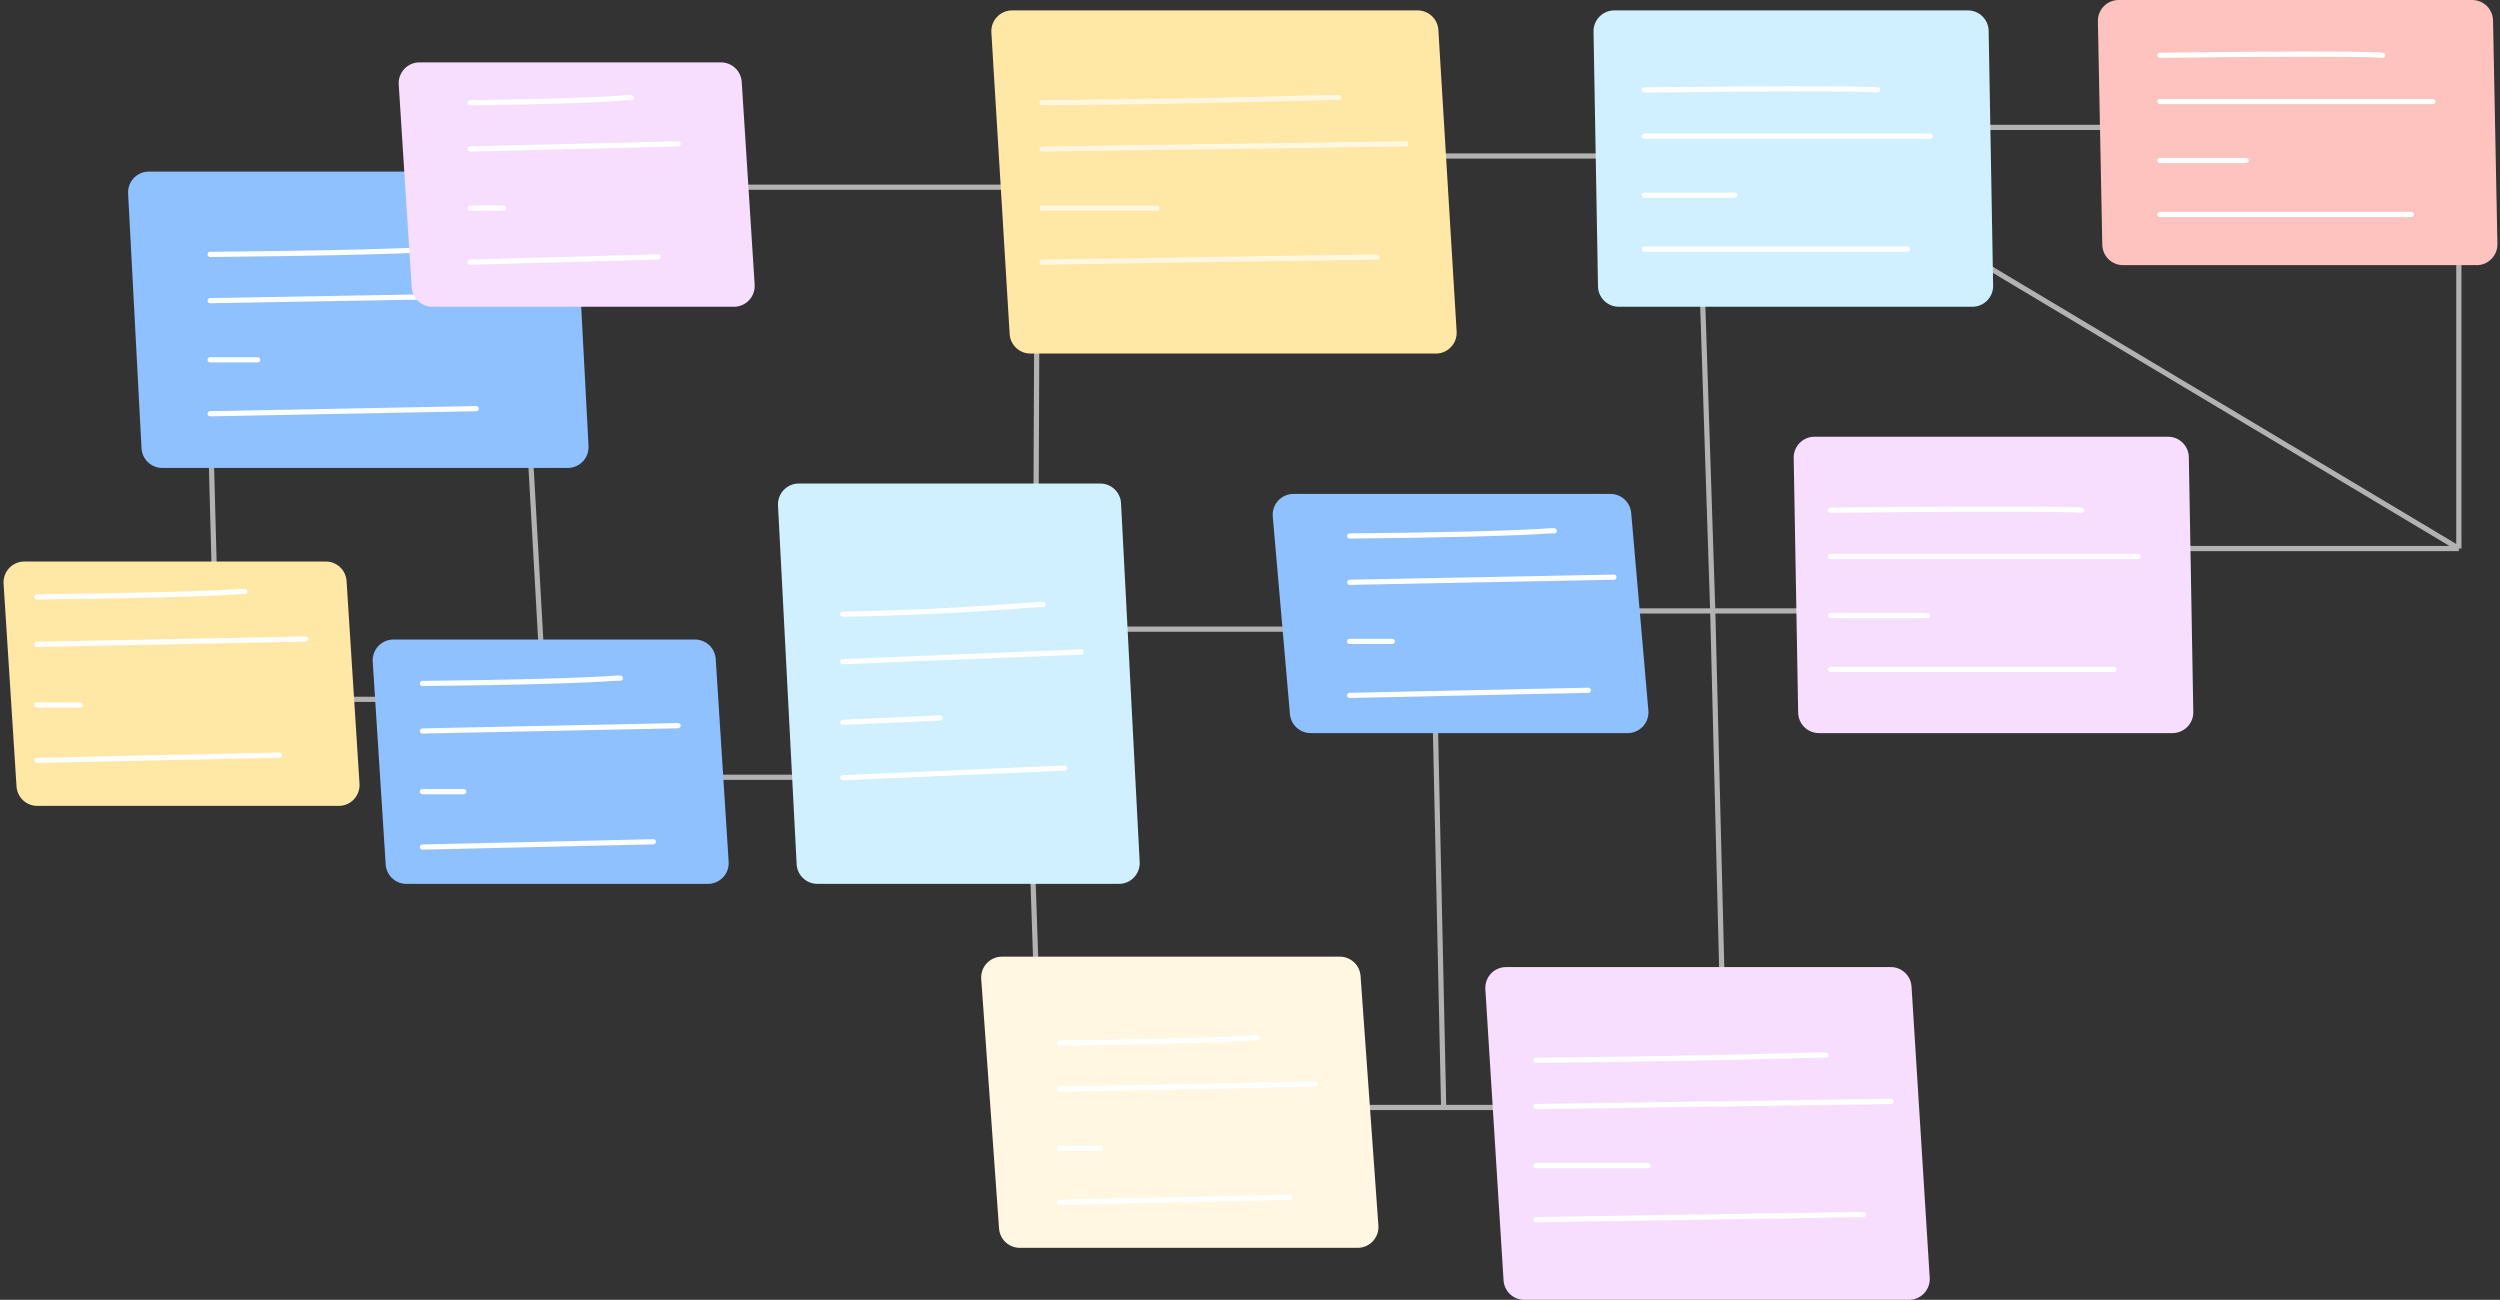 <svg width="577" height="300" viewBox="0 0 577 300" fill="none" xmlns="http://www.w3.org/2000/svg">
<rect x="0" y="0" width="577" height="300" fill="#333333" stroke="none"/>
<path d="M75.5 161.4H98.3M49.7 141L48.5 96M125.3 156.6L121.9 96M168.5 43.2H245.9M327.5 36H383.9M239.1 122.4L239.3 72.6M254.9 145.2H305.9M159.5 179.4H200.9M238.1 193.8L239.3 229.2M305.9 255.6H333.2M360.5 255.6H333.2M330.8 145.2L333.2 255.6M373.7 141H395.3M395.3 141L397.7 236.4M395.3 141L392.3 49.2M395.3 141H430.7M567.5 55.2V126.6M567.5 126.6H499.1M567.5 126.6L448.1 55.2M453.5 29.4H505.7" stroke="#B2B2B2" stroke-width="1.2"/>
<path d="M37.454 108C34.901 108 32.795 106.002 32.661 103.452L29.566 44.652C29.421 41.906 31.609 39.6 34.359 39.6H127.946C130.499 39.6 132.605 41.598 132.739 44.148L135.834 102.948C135.979 105.694 133.791 108 131.041 108H37.454Z" fill="#8FC0FF"/>
<path d="M48.5 58.714C98.513 58.24 99.317 57.33 101.145 57.528M48.5 69.394L116.5 68.207M48.5 83.04H59.468M48.5 95.5L109.919 94.313" stroke="white" stroke-width="1.2" stroke-linecap="round"/>
<path d="M235.369 288C232.851 288 230.761 286.054 230.582 283.542L226.467 225.942C226.269 223.163 228.47 220.8 231.255 220.8H309.231C311.749 220.8 313.839 222.746 314.019 225.258L318.133 282.858C318.331 285.637 316.131 288 313.345 288H235.369Z" fill="#FFF7E1"/>
<path d="M351.809 300C349.275 300 347.177 298.029 347.019 295.499L342.819 228.299C342.646 225.536 344.841 223.2 347.609 223.2H436.391C438.925 223.2 441.023 225.171 441.181 227.701L445.381 294.901C445.554 297.664 443.359 300 440.591 300H351.809Z" fill="#F7DEFF"/>
<path d="M188.657 204C186.103 204 183.996 202 183.864 199.449L179.562 116.649C179.42 113.904 181.607 111.6 184.356 111.6H253.943C256.497 111.6 258.604 113.6 258.736 116.151L263.038 198.951C263.18 201.696 260.993 204 258.244 204H188.657Z" fill="#D0EFFF"/>
<path d="M237.818 81.6C235.28 81.6 233.18 79.624 233.027 77.091L228.809 7.49C228.641 4.73 230.835 2.4 233.6 2.4H327.182C329.72 2.4 331.82 4.376 331.973 6.91L336.191 76.51C336.359 79.27 334.165 81.6 331.4 81.6H237.818Z" fill="#FFE7A6"/>
<path d="M302.501 169.2C300.011 169.2 297.935 167.296 297.719 164.816L293.754 119.216C293.51 116.412 295.72 114 298.536 114H371.699C374.189 114 376.266 115.904 376.481 118.384L380.446 163.984C380.69 166.789 378.48 169.2 375.665 169.2H302.501Z" fill="#8FC0FF"/>
<path d="M419.816 169.2C417.198 169.2 415.063 167.102 415.017 164.484L413.986 105.684C413.939 103.001 416.101 100.8 418.785 100.8H500.383C503.002 100.8 505.137 102.898 505.183 105.516L506.214 164.316C506.261 167 504.099 169.2 501.415 169.2H419.816Z" fill="#F7DEFF"/>
<path d="M373.616 70.8C370.998 70.8 368.863 68.702 368.817 66.084L367.786 7.284C367.739 4.6 369.901 2.4 372.585 2.4H454.183C456.802 2.4 458.937 4.498 458.983 7.116L460.014 65.916C460.061 68.599 457.899 70.8 455.215 70.8H373.616Z" fill="#D0EFFF"/>
<path d="M490.007 61.2C487.393 61.2 485.259 59.108 485.208 56.494L484.196 4.894C484.143 2.207 486.307 0 488.995 0H570.593C573.208 0 575.341 2.092 575.392 4.706L576.404 56.306C576.457 58.993 574.293 61.2 571.605 61.2H490.007Z" fill="#FFC3BF"/>
<path d="M93.803 204C91.271 204 89.174 202.033 89.013 199.506L86.026 152.706C85.849 149.94 88.045 147.6 90.816 147.6H160.397C162.929 147.6 165.026 149.567 165.187 152.094L168.174 198.894C168.351 201.66 166.155 204 163.384 204H93.803Z" fill="#8FC0FF"/>
<path d="M8.603 186C6.071 186 3.974 184.033 3.813 181.506L0.826 134.706C0.649 131.94 2.845 129.6 5.616 129.6H75.197C77.729 129.6 79.826 131.567 79.987 134.094L82.974 180.894C83.151 183.66 80.955 186 78.184 186H8.603Z" fill="#FFE7A6"/>
<path d="M99.803 70.8C97.271 70.8 95.174 68.833 95.013 66.306L92.026 19.506C91.849 16.74 94.045 14.4 96.816 14.4H166.397C168.929 14.4 171.026 16.367 171.187 18.894L174.174 65.694C174.351 68.46 172.155 70.8 169.384 70.8H99.803Z" fill="#F7DEFF"/>
<path d="M379.5 20.762C419.1 20.288 431.895 20.564 433.342 20.762M379.5 31.428H445.5M379.5 45.056H400.342M379.5 57.5H440.289" stroke="white" stroke-width="1.2" stroke-linecap="round"/>
<path d="M422.5 117.762C465.1 117.288 478.864 117.564 480.421 117.762M422.5 128.428H493.5M422.5 142.056H444.921M422.5 154.5H487.895" stroke="white" stroke-width="1.2" stroke-linecap="round"/>
<path d="M354.5 244.714C403.7 244.24 419.596 243.33 421.395 243.528M354.5 255.394L436.5 254.207M354.5 269.04H380.395M354.5 281.5L430.026 280.313" stroke="white" stroke-width="1.2" stroke-linecap="round"/>
<path d="M498.5 12.762C536.3 12.288 548.513 12.564 549.895 12.762M498.5 23.428H561.5M498.5 37.056H518.395M498.5 49.5H556.526" stroke="white" stroke-width="1.2" stroke-linecap="round"/>
<path d="M108.5 23.714C143.803 23.24 144.371 22.33 145.661 22.528M108.5 34.394L156.5 33.207M108.5 48.04H116.242M108.5 60.5L151.855 59.313" stroke="white" stroke-width="1.2" stroke-linecap="round"/>
<path d="M311.5 123.714C356.365 123.24 357.086 122.33 358.726 122.528M311.5 134.394L372.5 133.207M311.5 148.04H321.339M311.5 160.5L366.597 159.313" stroke="white" stroke-width="1.2" stroke-linecap="round"/>
<path d="M97.5 157.746C140.894 157.259 141.591 156.325 143.177 156.528M97.5 168.707L156.5 167.489M97.5 182.712H107.016M97.5 195.5L150.79 194.282" stroke="white" stroke-width="1.2" stroke-linecap="round"/>
<path d="M8.5 137.746C54.1 137.259 54.833 136.325 56.5 136.528M8.5 148.707L70.5 147.489M8.5 162.712H18.5M8.5 175.5L64.5 174.282" stroke="white" stroke-width="1.2" stroke-linecap="round"/>
<path d="M244.5 240.714C287.894 240.24 288.591 239.33 290.177 239.528M244.5 251.394L303.5 250.207M244.5 265.04H254.016M244.5 277.5L297.79 276.313" stroke="white" stroke-width="1.2" stroke-linecap="round"/>
<path d="M194.5 141.747C223 141.26 239.708 139.312 240.75 139.515M194.5 152.708L249.5 150.475M194.5 166.713L217 165.698M194.5 179.5L245.75 177.267" stroke="white" stroke-width="1.2" stroke-linecap="round"/>
<path d="M240.5 23.714C290.9 23.24 307.184 22.33 309.026 22.528M240.5 34.394L324.5 33.207M240.5 48.04H267.026M240.5 60.5L317.868 59.313" stroke="#FFF7E1" stroke-width="1.2" stroke-linecap="round"/>
</svg>

